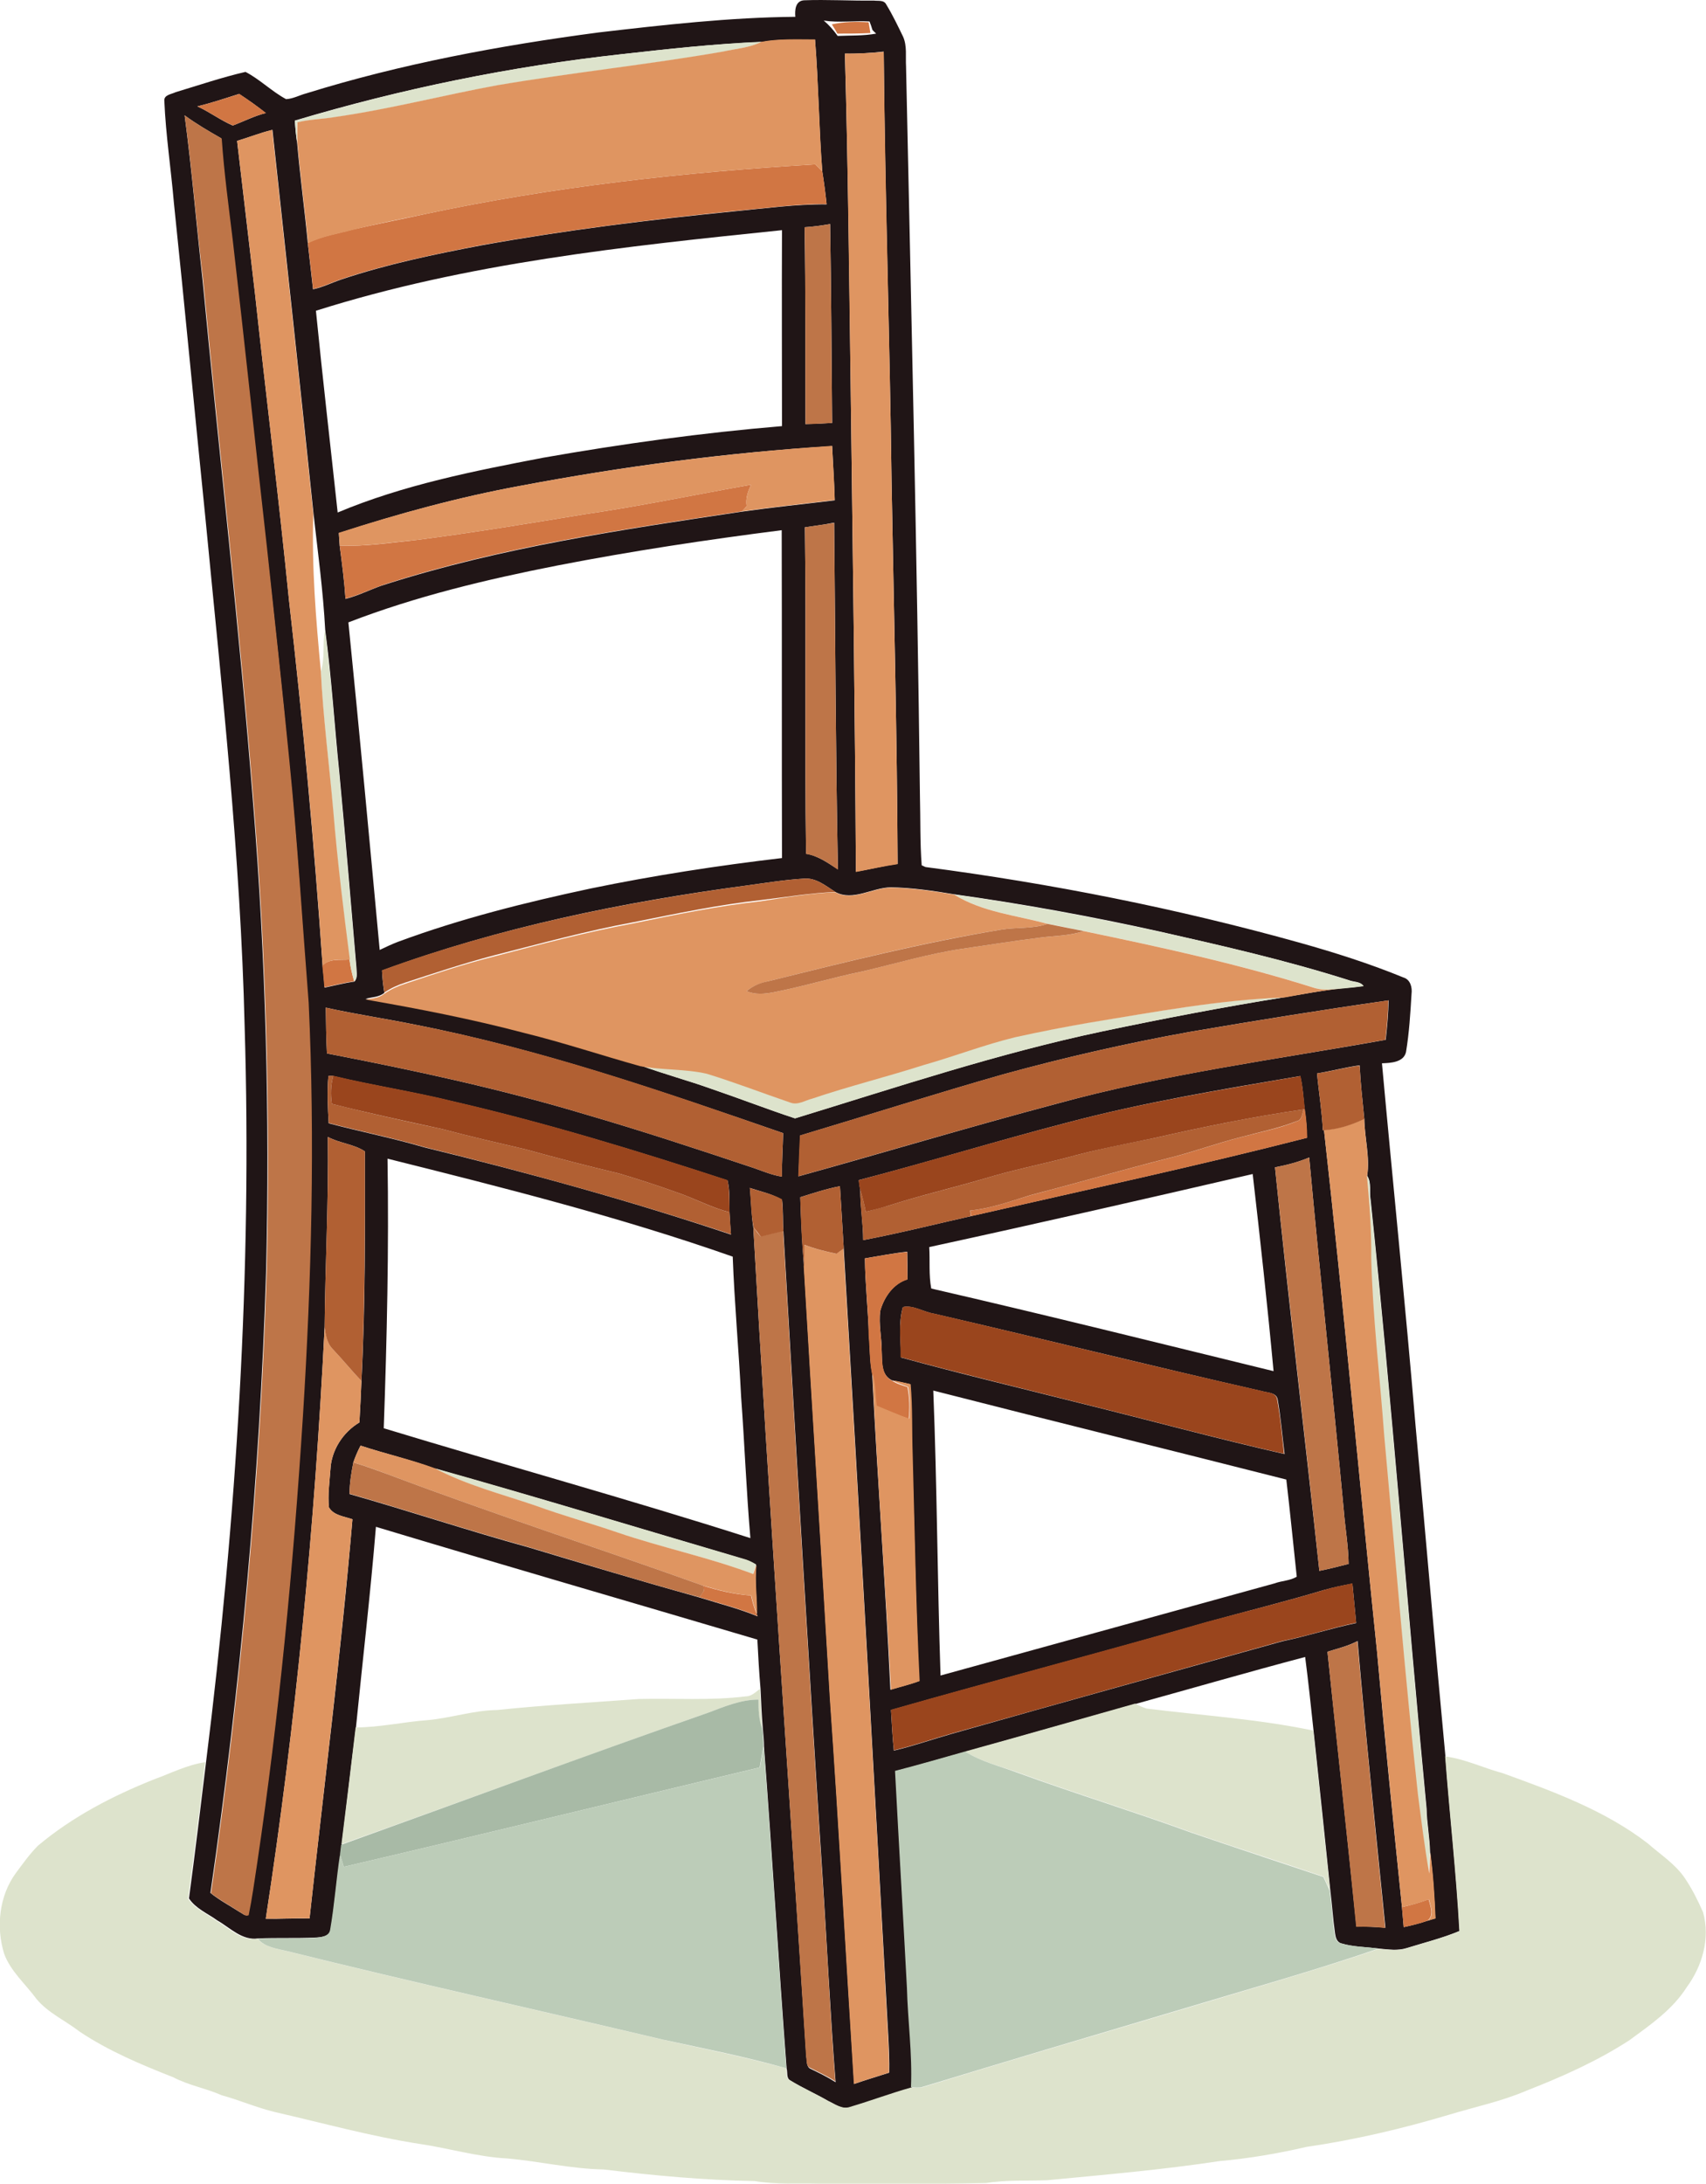 <?xml version="1.0" encoding="utf-8"?>
<!-- Generator: Adobe Illustrator 19.2.0, SVG Export Plug-In . SVG Version: 6.00 Build 0)  -->
<svg version="1.1" id="Layer_1" xmlns="http://www.w3.org/2000/svg" xmlns:xlink="http://www.w3.org/1999/xlink" x="0px" y="0px"
	 viewBox="0 0 588.6 753.3" enable-background="new 0 0 588.6 753.3" xml:space="preserve">
<g>
	<g>
		<path fill="#201516" d="M274.4,5.8c-0.2-2.3,0-5.5,3-5.7c8-0.3,16,0.2,24.1,0.1c1.5,0.2,3.5-0.3,4.3,1.4c2.2,3.6,4,7.4,5.8,11.1
			c1.4,3.2,0.8,6.8,1,10.2c1.8,84,3.8,168,4.8,252c0.2,7.8,0,15.7,0.6,23.6c0.3,0.1,1,0.5,1.3,0.6c43.6,5.7,86.8,14.3,129.1,26.1
			c12.1,3.4,24.1,7.2,35.8,12c2.4,0.7,3.1,3.4,2.8,5.7c-0.4,6.7-0.8,13.4-1.9,20c-0.8,3.6-5.3,3.8-8.3,3.9
			c3.8,41.7,8.1,83.4,11.6,125.1c3.5,38,6.7,76,10.3,114c1.5,20.1,3.8,40.1,4.9,60.2c-5.9,2.5-12.1,4-18.2,5.9
			c-3.1,1-6.4,0.5-9.6,0.2c-4.4-0.6-8.8-0.5-13-1.8c-1.6-0.4-2-2.1-2.2-3.5c-0.7-4.9-1-9.8-1.6-14.6c-1.9-18.4-3.8-36.8-5.8-55.2
			c-0.9-8.5-1.8-17-2.9-25.5c-19.6,5.2-39,10.8-58.5,16.2c-19.6,5.5-39.1,11-58.6,16.5c-8.1,2.2-16.1,4.6-24.2,6.7
			c1.3,25,2.7,50,4.2,74.9c0.3,11.4,1.9,22.8,1.4,34.3c-7.1,2-14.1,4.6-21.1,6.7c-2.8,1-5.3-1-7.7-2.1c-4.3-2.5-8.9-4.5-13.1-7.1
			c-1.5-0.8-0.9-2.8-1.3-4.1c-2.8-37-5-74-7.8-111c0-2.1-0.2-4.1-0.4-6.2c-0.4-4.6-0.6-9.2-0.8-13.7c-0.5-5.7-0.8-11.4-1.1-17.1
			c-43.9-13-87.8-25.7-131.6-38.9c-1.9,23.2-4.6,46.2-6.9,69.3c-1.7,13.4-3.2,26.9-4.9,40.3c-0.2,1.1-0.3,2.2-0.4,3.3
			c-1.3,8.7-2,17.4-3.4,26c-0.4,2.5-3.4,2.7-5.4,2.8c-6.5,0.3-13.1,0-19.6,0.3c-5.6,0.8-9.7-3.7-14.1-6.2c-3.3-2.4-7.5-4.1-9.8-7.6
			c2.1-15.7,4-31.4,5.9-47.1c10.5-84.2,15.9-169.1,13.3-253.9c-1.4-58.5-7.9-116.7-13.5-174.9c-3.7-36.3-7.1-72.7-10.9-109
			c-1-11.7-2.8-23.4-3.3-35.2c-0.2-2.1,2.5-2.3,3.9-3c8-2.4,15.9-5.1,24.1-7c5,2.6,9,6.7,14,9.4c2.4-0.1,4.7-1.4,7-2
			c32.8-10.2,66.8-16.5,100.8-21C228.9,8.6,251.6,6,274.4,5.8z M284.2,7.1c1.8,1.5,3.4,3.3,4.8,5.3c4.4-0.2,8.9,0,13.3-0.8
			c-0.3-0.3-1-0.9-1.3-1.3c-0.3-1-0.6-1.9-1-2.9C294.8,7.1,289.5,7.9,284.2,7.1z M214.4,18.7c-38.1,4.2-75.9,11.9-112.7,22.9
			c0.2,2.5,0.4,5,0.8,7.5c1,11.6,2.6,23.2,3.7,34.8c0.6,5.3,1.2,10.6,1.8,15.9c3.4-0.7,6.5-2.3,9.8-3.4c15.8-5.3,32.2-8.7,48.5-11.8
			c28.8-5.2,57.9-8.8,87-11.7c10.6-1,21.2-2.5,31.9-2.4c-0.4-3.8-0.9-7.6-1.5-11.3c-1.2-15.2-1.3-30.4-2.5-45.5
			c-6.1,0-12.4-0.3-18.4,0.8C246.6,15.1,230.5,16.9,214.4,18.7z M291.5,18.5c1.1,38.5,1.5,76.9,2,115.4
			c0.7,55.6,1.5,111.2,1.8,166.8c4.8-0.8,9.5-2,14.4-2.7c-0.2-44.1-1.3-88.1-2.1-132.2c-0.6-49.3-2.3-98.6-2.7-148
			C300.4,18.3,295.9,18.6,291.5,18.5z M68.1,36.7c4.2,1.9,8,4.8,12.2,6.6c3.8-1.4,7.4-3.3,11.4-4.3c-3-2.4-6-4.5-9.2-6.6
			C77.8,33.9,73,35.5,68.1,36.7z M63.7,39.8c2.5,18.9,4.1,38,6.2,56.9c5.7,60,12.7,120,17.4,180.1c4.4,53.8,5.8,107.9,4.5,161.9
			c-2.2,71.7-8.9,143.3-19.2,214.3c3.1,2.5,6.7,4.4,10.1,6.6c0.9,0.4,1.8,1.5,2.9,1c1.2-5.8,2.1-11.8,2.9-17.7
			c7.7-51.1,12.5-102.6,15.8-154.2c3-47.6,4.2-95.3,2-142.9c-2.2-28-3.8-56-6.7-83.9c-2.3-24.4-5-48.8-7.7-73.2
			c-4-35.3-7.7-70.7-11.8-106c-1.4-11.7-3-23.3-3.8-35C72.1,45.3,67.8,42.8,63.7,39.8z M81.8,48.6c2.1,17.6,4.1,35.3,6.2,52.9
			c3.8,35.2,8.2,70.3,11.7,105.5c4.8,41.9,8.7,84,11.6,126.1c0.3,2.5,0.5,5.1,0.7,7.6c3.4-0.7,6.8-1.6,10.3-2.1
			c1.2-1.3,0.7-3.1,0.7-4.6c-1.9-22.4-3.8-44.8-5.9-67.2c-1.7-16.5-2.7-33.1-4.9-49.5c-0.7-13.3-2.5-26.5-4-39.8
			c-4.6-44.2-9.4-88.5-14.2-132.7C89.8,45.8,85.9,47.4,81.8,48.6z M277.6,78.4c0.4,22.6,0.2,45.3,0.3,67.9c3.1-0.1,6.1-0.2,9.2-0.4
			c-0.2-22.8-0.3-45.7-0.7-68.6C283.5,77.8,280.6,78.2,277.6,78.4z M109,107.2c2.3,23.2,5,46.4,7.5,69.6
			c22.6-9.5,46.9-14.3,70.9-18.9c27.3-4.8,54.8-8.6,82.4-10.9c0-22.5-0.1-45.1,0-67.6C215.6,85,161.1,90.7,109,107.2z M179.5,167.6
			c-21.2,3.9-42.1,9.6-62.6,16.3c0.1,1.5,0.2,2.9,0.3,4.4c0.8,6.1,1.6,12.2,2,18.3c4.9-1.2,9.3-3.7,14.1-5.1
			c39.9-12.7,81.4-18.8,122.7-25c10.6-1.5,21.3-2.6,32-3.9c-0.2-6.3-0.6-12.5-0.9-18.7C251,156.1,215,160.9,179.5,167.6z
			 M277.7,181.9c0.5,37.5-0.1,75.1,0.4,112.6c4.1,0.7,7.6,3.2,11,5.4c-0.8-39.8-0.9-79.7-1.3-119.6C284.4,181,281,181.4,277.7,181.9
			z M192.2,195.1c-24.4,4.8-48.7,10.6-72,19.6c3.8,37.7,7.3,75.3,10.8,113c2.1-1,4.2-2,6.3-2.8c21.6-8,44-13.6,66.5-18.4
			c21.8-4.5,43.9-7.9,66-10.5c-0.1-37.7,0-75.4-0.1-113.1C243.8,186.2,217.9,190.1,192.2,195.1z M257.4,305.5
			c-42.6,5.7-85.1,14.4-125.6,29.3c0.1,2.6,0.4,5.2,0.8,7.7c-1.8,1.5-4.3,1.5-6.5,2c18.5,3.2,36.9,6.9,55,11.6
			c13.4,3.3,26.5,7.7,39.8,11.4c8.1,3,16.4,5.2,24.5,8.1c9.7,3.3,19.2,7,28.9,10.2c35.1-10.8,70-22.4,106-30
			c20.9-4.4,41.8-8.4,62.9-11.8c6.6-1.1,13.3-2.4,20-3.1c2.4-0.2,4.8-0.4,7.2-0.8c-1.1-1.6-3.4-1.3-5.1-2
			c-21.5-6.8-43.4-11.8-65.4-16.8c-23.4-5.2-47-9.5-70.7-12.8c-7.2-1.2-14.6-2.3-21.9-2.4c-6.4,0.1-13,4.9-19.1,1.6
			c-3.3-2.1-6.7-5-10.9-4.6C270.7,303.5,264,304.6,257.4,305.5z M410.3,356c-21.6,3.9-43,8.8-64.1,14.6
			c-23.5,6.7-46.7,14.1-70.1,21.1c-0.2,4.7-0.4,9.4-0.6,14.1c29.6-8.2,59.1-17.1,88.9-25c37.3-10.3,75.7-15.3,113.7-22.1
			c0.5-4.5,0.9-9.1,1-13.6C456,348.4,433.1,352.1,410.3,356z M112.4,347.6c0.1,5.3,0.1,10.5,0.4,15.8c30,5.8,59.8,12.2,89.1,21
			c19.6,5.7,39,12.1,58.4,18.6c3.1,1.1,6.2,2.4,9.5,2.9c-0.1-5,0.3-10,0.4-15c-41.7-14.4-83.5-28.9-126.9-37.4
			C133.1,351.4,122.7,349.9,112.4,347.6z M454.4,370.3c0.6,6.5,1.7,13,2,19.6l0.4-0.1c6.7,59.9,12.1,120,18.3,180
			c2.6,29.4,5.6,58.8,8.6,88.1c0.2,2.3,0.4,4.6,0.6,6.9c2.8-0.6,5.5-1.3,8.2-2.2c0.9-0.3,1.8-0.6,2.7-0.8
			c-0.3-7.6-0.8-15.3-1.8-22.8c-0.1-5.1-1.1-10-1.2-15.1c-6.7-70-12-140.1-19.3-210c-0.5-2.7,0.4-5.9-1.2-8.3c1-6.5-0.9-13.1-1-19.7
			c-0.6-6.1-1.3-12.2-1.6-18.4C464.1,368.2,459.3,369.5,454.4,370.3z M113.3,371.2c-0.5,5.4-0.2,10.9,0.1,16.3
			c11,2.9,22.1,5.1,33,8.3c35.6,8.7,71,18.4,105.8,30.1c-0.2-2.5-0.4-5.1-0.5-7.6c-0.1-3.7,0.2-7.5-0.7-11.1
			c-31.1-10.2-62.6-19.8-94.6-27.2c-13.7-3.4-27.7-5.5-41.4-8.8C114.6,371.1,113.7,371.2,113.3,371.2z M367.7,387.4
			c-23.9,6.2-47.5,13.5-71.4,19.7c0.1,1.1,0.3,2.3,0.5,3.4c0,5.8,1,11.5,1,17.3c13.1-2.5,26.1-5.8,39.1-8.7
			c38-8.7,76.2-16.9,114-26.6c0-3.3-0.3-6.6-0.8-9.9c-0.4-3.8-0.6-7.7-1.5-11.4C421.6,375.8,394.4,380.3,367.7,387.4z M113.1,392.2
			c0.3,21.9-0.9,43.8-1.1,65.6c-3.4,68.3-9.9,136.5-20.3,204.1c5,0.1,10.1-0.2,15.1-0.1c5-45.9,10.9-91.7,14.8-137.7
			c-2.8-1-6.5-1.3-8.1-4.1c-0.5-4.3,0.2-8.7,0.5-13c0.3-6.7,4.3-12.9,10-16.3c0.3-4.8,0.5-9.5,0.7-14.3c1.4-26.4,1.2-52.8,1.2-79.2
			C122.2,394.7,117.2,394.4,113.1,392.2z M133.7,399.7c0.5,31-0.2,62-1.3,93c42.1,12.8,84.6,24.5,126.5,37.9
			c-1.4-16.2-2-32.5-3.2-48.7c-0.8-16.1-2.3-32.3-2.9-48.4C213.8,419.8,173.7,409.7,133.7,399.7z M439.9,402.7
			c4.7,46.4,10.3,92.8,15.3,139.2c3.4-0.7,6.7-1.5,10.1-2.4c-0.1-6.3-1.2-12.5-1.7-18.8c-3.8-40.5-8.2-80.9-11.9-121.4
			C447.9,400.9,444,401.9,439.9,402.7z M320.6,430.2c0.3,4.8-0.2,9.6,0.7,14.3c39.5,9.1,78.8,18.9,118.1,28.5
			c-2.1-22.7-4.6-45.4-7.2-68C395.1,413.6,357.9,422.1,320.6,430.2z M276.1,413c0.3,8,0.6,16,1.3,24c2.9,49.7,6.1,99.3,9,148.9
			c3.1,44.3,5.5,88.7,8.3,133c4-1.4,8.1-2.6,12.1-3.9c0.1-4-0.1-8.1-0.3-12.1c-5-90.8-10-181.5-15.4-272.2
			c-0.4-7.2-0.9-14.4-1.3-21.5C285.1,410.1,280.6,411.6,276.1,413z M258.7,409.8c0.5,4.5,0.5,9.1,1.2,13.6
			c5.4,95.4,12.2,190.8,18.3,286.2c0.3,1.4-0.1,3.4,1.5,4.1c2.9,1.4,5.8,2.8,8.6,4.6c-1.9-24.1-3-48.2-4.6-72.3
			c-4.8-73.7-9.1-147.4-13.4-221.1c-0.3-3.7,0-7.3-0.5-11C266.3,411.8,262.3,411,258.7,409.8z M298.4,434.1
			c0.1,8.9,1.1,17.8,1.4,26.7c0.4,4.2,0.2,8.6,1.1,12.8c1.8,36.4,4.6,72.8,6.3,109.3c3.3-1,6.7-1.8,9.9-3c-1.2-26-1.6-52-2.4-78
			c-0.3-8.1,0-16.3-0.7-24.4c-2.1-0.5-4.1-0.9-6.2-1.3c-4-1.9-3.4-6.6-3.6-10.3c0-4.6-1.1-9.1-0.5-13.7c1.3-4.7,4.5-9.4,9.4-10.9
			c0-3.2,0-6.3-0.1-9.5C308.2,432.3,303.3,433.3,298.4,434.1z M311.5,450.9c-1.6,5.6-0.7,11.6-0.6,17.4c20.4,5.6,41,10.5,61.6,15.7
			c23.6,5.8,47,12.2,70.7,17.6c-0.8-6.3-1.3-12.7-2.4-18.9c-0.5-2.4-3.5-2.2-5.4-2.8c-37.8-8.6-75.4-18-113.1-26.7
			C318.6,452.6,315,450.1,311.5,450.9z M322,479.7c1.3,32.7,1.4,65.5,2.5,98.3c38.4-10.6,76.9-21.2,115.3-31.8
			c2.4-0.9,5.4-0.9,7.6-2.3c-1.2-11.2-2.3-22.4-3.6-33.5C403.3,500.1,362.6,490.1,322,479.7z M124.4,498.7c-1,1.9-1.8,3.8-2.5,5.8
			c-0.7,3.6-1.3,7.2-1.3,10.9c20.7,5.9,41.1,12.7,61.8,18.4c19.6,5.9,39.3,11.8,59,17.3c6.7,2.1,13.5,3.8,20,6.5l-0.3-0.7
			c0.1-5.6-0.8-11.2-0.2-16.8l-0.2,0.2l0.2-0.5c-1.5-0.8-2.9-1.5-4.5-2c-35.4-10.5-70.8-21.2-106.4-31.2
			C141.6,503.5,132.9,501.5,124.4,498.7z M456.8,548.5c-13.3,4-26.7,7.3-40.1,11c-36.3,10.5-72.9,20-109.3,30.4
			c0.3,4.7,0.5,9.4,1,14c6.8-1.6,13.3-3.9,20-5.8c38-10.8,76-21.3,114-31.9c8.6-1.8,16.9-4.5,25.5-6.3c-0.4-4.5-0.9-9.1-1.3-13.6
			C463.3,546.9,460,547.6,456.8,548.5z M458,569.8c3.3,31.6,6.8,63.2,10,94.8c3.3,0,6.7,0.1,10,0.4c-3.3-33-6.8-65.9-9.6-98.9
			C465,567.9,461.4,568.7,458,569.8z"/>
	</g>
</g>
<g>
	<path fill="#D17643" d="M287,8.4c4.2-0.9,8.5-1,12.7-0.7c0.2,1.2,0.4,2.5,0.6,3.7c-3.8,0.2-7.6,0.2-11.4,0.2
		C288.5,10.8,287.5,9.2,287,8.4z"/>
	<path fill="#D17643" d="M68.1,36.7c4.9-1.2,9.7-2.8,14.5-4.3c3.1,2.1,6.2,4.3,9.2,6.6c-4,0.9-7.6,2.8-11.4,4.3
		C76.1,41.5,72.3,38.6,68.1,36.7z"/>
	<path fill="#D17643" d="M146.4,73.9c44.4-9.5,89.6-14.5,134.9-17.2c0.8,0.8,1.6,1.6,2.4,2.4c0.6,3.8,1.1,7.6,1.5,11.3
		c-10.7-0.1-21.3,1.5-31.9,2.4c-29.1,2.9-58.2,6.6-87,11.7c-16.4,3.2-32.7,6.5-48.5,11.8c-3.3,1.1-6.4,2.7-9.8,3.4
		c-0.5-5.3-1.2-10.6-1.8-15.9c4.9-2.4,10.3-3.2,15.4-4.6C129.9,77.3,138.1,75.7,146.4,73.9z"/>
	<path fill="#D17643" d="M201.7,177.4c19.3-2.8,38.3-6.8,57.5-10.2c-1.2,2.3-2,4.8-1.6,7.4c-0.4,0.5-1.2,1.4-1.6,1.8
		c-41.3,6.2-82.8,12.2-122.7,25c-4.8,1.5-9.2,3.9-14.1,5.1c-0.4-6.1-1.2-12.2-2-18.3c8.8,0.4,17.5-1,26.3-1.9
		C163,183.8,182.3,180.6,201.7,177.4z"/>
	<path fill="#D17643" d="M111.2,333.1c2.5-2.6,6.2-1.8,9.4-2.1c0.3,2.6,0.9,5.1,1.6,7.5c-3.5,0.5-6.9,1.4-10.3,2.1
		C111.7,338.2,111.5,335.6,111.2,333.1z"/>
	<path fill="#D17643" d="M449.8,382.7l0.4-0.1c0.5,3.3,0.8,6.6,0.8,9.9c-37.8,9.7-76,17.9-114,26.6l-2,0.4c-0.1-0.6-0.2-1.2-0.2-1.9
		c7.1-0.7,13.9-3.2,20.8-5.3c16-4.2,32-8.8,48.1-12.9c8.4-2.1,16.4-5.1,24.8-7.2c6.3-1.7,12.8-2.9,18.9-5.4
		C449.3,386.4,449.2,384.2,449.8,382.7z"/>
	<path fill="#D17643" d="M298.4,434.1c4.9-0.8,9.7-1.8,14.6-2.2c0,3.2,0.1,6.3,0.1,9.5c-4.9,1.5-8.1,6.1-9.4,10.9
		c-0.6,4.5,0.5,9.1,0.5,13.7c0.3,3.6-0.3,8.4,3.6,10.3c1.6,1.1,3.5,1.6,5.3,2.2c0.7,3.6,0.8,7.3,0.4,11c-3.8-1.4-7.5-3-11.2-4.5
		c-0.4-3.8-0.3-7.7-1.5-11.3c-0.8-4.2-0.7-8.5-1.1-12.8C299.6,451.9,298.5,443,298.4,434.1z"/>
	<path fill="#D17643" d="M242.5,547c5.4,1.7,10.9,3,16.6,3.4c0.5,2.2,1.1,4.4,2,6.4l0.3,0.7c-6.5-2.7-13.3-4.4-20-6.5
		c0.5-0.8,1-1.6,1.5-2.3C242.8,548.3,242.6,547.4,242.5,547z"/>
	<path fill="#D17643" d="M492.9,655.2c0.6,2.5,2,5.4-0.4,7.4c-2.7,1-5.5,1.6-8.2,2.2c-0.2-2.3-0.4-4.6-0.6-6.9
		C486.8,657.2,489.9,656.3,492.9,655.2z"/>
</g>
<g>
	<path fill="#DDE3CC" d="M214.4,18.7c16.1-1.8,32.2-3.6,48.4-4.3c-4.2,2.1-9,2.4-13.5,3.5c-25.8,4.5-51.9,7.2-77.8,11.6
		c-18.6,3.3-36.9,8.2-55.6,10.9c-4.5,0.7-9,0.7-13.4,1.9c0,2.3,0,4.6,0,6.9c-0.4-2.5-0.6-5-0.8-7.5
		C138.5,30.6,176.3,22.9,214.4,18.7z"/>
	<path fill="#DDE3CC" d="M110.7,231.6c1.5-4.7,0.5-9.6,1.4-14.3c2.2,16.4,3.2,33,4.9,49.5c2.1,22.4,4,44.8,5.9,67.2
		c0,1.5,0.5,3.3-0.7,4.6c-0.7-2.5-1.3-5-1.6-7.5c-2.2-17-4.3-34.1-5.7-51.2C113.6,263.8,111.4,247.7,110.7,231.6z"/>
	<path fill="#DDE3CC" d="M329.3,308.6c23.7,3.3,47.3,7.7,70.7,12.8c22,4.9,43.9,9.9,65.4,16.8c1.7,0.7,3.9,0.4,5.1,2
		c-2.4,0.3-4.8,0.6-7.2,0.8c-3.1,0.2-6.4,0.9-9.4-0.1c-26.2-8.3-53-14.1-79.9-19.7c-4.2-0.8-8.3-1.8-12.5-2.5
		C350.6,315.7,339,314.7,329.3,308.6z"/>
	<path fill="#DDE3CC" d="M376.4,352.6c22.2-3.5,44.3-7.8,66.8-8.6c-21.1,3.4-42,7.4-62.9,11.8c-36,7.6-70.9,19.3-106,30
		c-9.7-3.2-19.2-6.9-28.9-10.2c-8.1-2.9-16.4-5.1-24.5-8.1c7.6,1.5,15.4,0.9,22.9,2.6c9.8,3,19.3,6.7,29,10c2.5,0.9,5-0.8,7.4-1.4
		c12.7-4.2,25.7-7.5,38.5-11.6c10.6-3,20.9-6.9,31.6-9.6C359,355.8,367.7,354.2,376.4,352.6z"/>
	<path fill="#DDE3CC" d="M471.6,405.6c1.6,2.4,0.7,5.6,1.2,8.3c7.3,69.9,12.6,140,19.3,210c0.1,5,1.1,10,1.2,15.1
		c-0.1,2.4-0.2,4.9-0.4,7.3c-1.6-9.1-2.7-18.3-3.9-27.4c-4.4-41.1-7.7-82.3-11.6-123.4c-1.5-20.5-4-41-4.5-61.6
		c0.1-9.5-0.6-19-1.5-28.4L471.6,405.6z"/>
	<path fill="#DDE3CC" d="M150,506.5c35.6,10,70.9,20.8,106.4,31.2c1.6,0.4,3.1,1.1,4.5,2l-0.2,0.5c-0.2,0.7-0.7,2.1-0.9,2.8
		c-15.3-5.8-31.5-9.1-47-14.4c-9.3-3.2-18.9-5.8-28.1-9.2C173.1,515.4,160.9,512.4,150,506.5z"/>
	<path fill="#DDE3CC" d="M257.3,585.2c2,0,3.4-1.5,4.9-2.6c0.2,4.6,0.4,9.1,0.8,13.7c-1.4-3.2-1.3-6.6-1.3-10
		c-6.1,0-11.7,2.4-17.3,4.5c-42.3,14.8-84.4,30.4-126.6,45.4c1.7-13.4,3.3-26.9,4.9-40.3c8.3,0,16.5-1.9,24.7-2.5
		c8.1-0.7,15.9-3.4,24.1-3.5c16.3-1.7,32.6-2.6,48.9-3.8C232.6,585.8,245.1,586.7,257.3,585.2z"/>
	<path fill="#DDE3CC" d="M333,604.2c19.6-5.4,39.1-11,58.6-16.5c1.3,0.6,2.6,1.3,4,1.7c19.2,2.4,38.5,3.6,57.5,7.6
		c1.9,18.4,3.9,36.8,5.8,55.2c-0.7-1.6-1.5-3.2-2.2-4.8c-15.2-5.2-30.5-10.1-45.6-15.3c-20-7.3-40.3-13.5-60.3-20.8
		C344.8,609.2,338.5,607.7,333,604.2z"/>
	<path fill="#DDE3CC" d="M498.6,605.9c6.9,0.9,13.2,4,19.9,5.8c17.4,6.3,35.2,12.8,50,24.2c4.4,3.9,9.5,7.1,12.8,12
		c2.5,3.7,4.5,7.7,6.3,11.8c2.5,9-0.3,18.6-5.7,25.9c-4.9,7.7-12.5,12.9-19.7,18.2c-11.1,7.2-23.2,12.6-35.5,17.4
		c-8.6,3.7-17.8,5.6-26.7,8.3c-16.1,4.8-32.6,8.7-49.2,11.1c-9.9,2.3-19.9,4-30,4.9c-19.7,3-39.6,4.7-59.4,6.6
		c-7,0.3-14.1-0.2-21.1,1c-19.3,0.4-38.6,0.2-57.9,0.2c-7.3-0.2-14.7,0.4-22-0.9c-17.4-0.3-34.8-1.9-52.1-4
		c-11.2-0.2-22.1-2.8-33.2-3.8c-10.2-0.5-20.1-3.5-30.2-5c-16.9-2.6-33.4-7.2-50-11c-6.3-1.5-12.2-4.1-18.4-5.8
		c-5.4-2.4-11.4-3.4-16.7-6.2c-11.2-4.4-22.4-9.1-32.4-15.8c-4.9-3.8-10.8-6.4-14.8-11.2c-3.8-5.2-9-9.6-11.2-15.7
		c-2.8-9.2-1.7-19.9,4.1-27.8c2.4-3.2,4.7-6.5,7.6-9.4c11.9-10,25.8-17.2,40.1-22.9c5.8-2.1,11.4-5,17.6-5.9
		C69,623.6,67,639.3,64.9,655c2.4,3.5,6.5,5.2,9.8,7.6c4.4,2.6,8.5,7,14.1,6.2c2.7,3,6.7,3.4,10.3,4.3c43,10.7,86.3,20.3,129.5,30.5
		c14.2,3.2,28.6,6,42.6,9.9c0.3,1.3-0.2,3.3,1.3,4.1c4.2,2.6,8.8,4.6,13.1,7.1c2.4,1.1,4.9,3.1,7.7,2.1c7.1-2.1,14-4.7,21.1-6.7
		c1.3,0.1,2.7,0.2,4-0.1c29.2-9,58.5-17.6,87.7-26.3c23.2-7,46.6-13.6,69.6-21.4c3.2,0.2,6.5,0.8,9.6-0.2c6.1-1.9,12.3-3.5,18.2-5.9
		C502.4,646,500.1,625.9,498.6,605.9z"/>
</g>
<g>
	<path fill="#DF9561" d="M262.8,14.4c6-1.1,12.3-0.8,18.4-0.8c1.2,15.1,1.4,30.4,2.5,45.5c-0.8-0.8-1.6-1.6-2.4-2.4
		c-45.3,2.7-90.5,7.7-134.9,17.2c-8.3,1.7-16.5,3.3-24.7,5.4c-5.2,1.4-10.6,2.2-15.4,4.6c-1.1-11.6-2.7-23.2-3.7-34.8
		c-0.1-2.3,0-4.6,0-6.9c4.4-1.1,8.9-1.1,13.4-1.9c18.7-2.7,37-7.5,55.6-10.9c25.9-4.4,52-7.1,77.8-11.6
		C253.8,16.8,258.6,16.5,262.8,14.4z"/>
	<path fill="#DF9561" d="M291.5,18.5c4.5,0,8.9-0.2,13.4-0.6c0.5,49.3,2.1,98.7,2.7,148c0.8,44.1,1.9,88.1,2.1,132.2
		c-4.8,0.7-9.6,1.8-14.4,2.7c-0.3-55.6-1.1-111.2-1.8-166.8C292.9,95.5,292.6,57,291.5,18.5z"/>
	<path fill="#DF9561" d="M81.8,48.6c4-1.2,8-2.8,12.1-3.8c4.8,44.2,9.6,88.4,14.2,132.7c-0.6,18.1,0.9,36.1,2.6,54.1
		c0.8,16.1,2.9,32.1,4.3,48.2c1.4,17.1,3.5,34.2,5.7,51.2c-3.2,0.2-6.9-0.5-9.4,2.1c-2.8-42.1-6.8-84.2-11.6-126.1
		c-3.5-35.2-7.9-70.3-11.7-105.5C86,83.9,83.9,66.2,81.8,48.6z"/>
	<path fill="#DF9561" d="M179.5,167.6c35.5-6.7,71.5-11.4,107.6-13.8c0.3,6.3,0.8,12.5,0.9,18.7c-10.7,1.3-21.4,2.4-32,3.9
		c0.4-0.4,1.2-1.4,1.6-1.8c-0.4-2.6,0.4-5.1,1.6-7.4c-19.1,3.4-38.2,7.4-57.5,10.2c-19.4,3.2-38.7,6.4-58.2,8.9
		c-8.7,0.8-17.5,2.3-26.3,1.9c-0.1-1.4-0.2-2.9-0.3-4.4C137.4,177.2,158.3,171.5,179.5,167.6z"/>
	<path fill="#DF9561" d="M288.2,307.8c6.1,3.3,12.7-1.5,19.1-1.6c7.3,0.1,14.7,1.2,21.9,2.4c9.8,6.1,21.3,7.1,32.2,10.1
		c-5.2,1.8-10.7,1.1-16,2c-27.1,4.4-53.8,11.2-80.4,17.8c-2.7,0.6-5.3,1.6-7.4,3.4c3,1.3,6.2,1,9.3,0.4c10.3-2,20.4-5.1,30.7-7.2
		c11.4-2.7,22.7-6.1,34.4-7.8c8.8-1.3,17.6-2.7,26.5-3.8c5.2-0.7,10.5-0.6,15.4-2.3c26.9,5.6,53.7,11.4,79.9,19.7
		c3.1,0.9,6.3,0.3,9.4,0.1c-6.7,0.6-13.4,1.9-20,3.1c-22.5,0.8-44.7,5-66.8,8.6c-8.7,1.5-17.5,3.2-26.1,5.1
		c-10.7,2.6-21,6.6-31.6,9.6c-12.8,4.1-25.8,7.3-38.5,11.6c-2.4,0.6-4.9,2.3-7.4,1.4c-9.7-3.3-19.2-7-29-10
		c-7.5-1.7-15.3-1.2-22.9-2.6c-13.3-3.7-26.4-8.1-39.8-11.4c-18.1-4.8-36.6-8.4-55-11.6c2.2-0.4,4.6-0.4,6.5-2
		c2.2-1.5,4.6-2.6,7.1-3.4c10.1-3.4,20.3-6.8,30.6-9.4c16-4.2,32.1-8.5,48.4-11.5c14.5-3,29.1-6,43.8-7.6
		C271,309.6,279.6,308.1,288.2,307.8z"/>
	<path fill="#DF9561" d="M456.8,389.8c4.9-0.3,9.5-1.8,13.9-3.9c0.1,6.6,1.9,13.1,1,19.7l-0.1-0.1c0.9,9.5,1.6,18.9,1.5,28.4
		c0.5,20.6,3,41,4.5,61.6c3.8,41.1,7.1,82.3,11.6,123.4c1.2,9.2,2.3,18.3,3.9,27.4c0.1-2.4,0.3-4.9,0.4-7.3c1,7.6,1.5,15.2,1.8,22.8
		c-0.9,0.3-1.8,0.5-2.7,0.8c2.4-1.9,1-4.9,0.4-7.4c-3,1.1-6.1,2-9.3,2.7c-3-29.4-5.9-58.7-8.6-88.1
		C468.9,509.8,463.5,449.8,456.8,389.8z"/>
	<path fill="#DF9561" d="M277.4,429.4c3.6,1.4,7.3,2.3,11.1,3.1c0.8-0.6,1.7-1.2,2.5-1.8c5.4,90.7,10.5,181.5,15.4,272.2
		c0.2,4,0.4,8.1,0.3,12.1c-4.1,1.3-8.1,2.5-12.1,3.9c-2.8-44.3-5.2-88.7-8.3-133c-2.9-49.7-6.1-99.3-9-148.9
		C277.3,434.4,277.4,431.9,277.4,429.4z"/>
	<path fill="#DF9561" d="M91.7,661.9c10.4-67.6,16.9-135.8,20.3-204.1c0.5,2.7,0.8,5.6,2.8,7.6c3.4,3.6,6.5,7.4,9.9,11
		c-0.2,4.8-0.4,9.6-0.7,14.3c-5.7,3.4-9.7,9.6-10,16.3c-0.3,4.3-0.9,8.7-0.5,13c1.6,2.8,5.3,3.1,8.1,4.1c-4,46-9.8,91.8-14.8,137.7
		C101.8,661.6,96.7,662,91.7,661.9z"/>
	<path fill="#DF9561" d="M301,473.6c1.2,3.6,1,7.5,1.5,11.3c3.7,1.5,7.4,3.2,11.2,4.5c0.3-3.7,0.3-7.4-0.4-11
		c-1.8-0.7-3.7-1.2-5.3-2.2c2.1,0.3,4.1,0.8,6.2,1.3c0.7,8.1,0.4,16.3,0.7,24.4c0.7,26,1.1,52,2.4,78c-3.2,1.2-6.6,2-9.9,3
		C305.5,546.4,302.7,510,301,473.6z"/>
	<path fill="#DF9561" d="M124.4,498.7c8.5,2.8,17.2,4.7,25.6,7.8c10.9,5.8,23.1,8.9,34.8,12.9c9.3,3.4,18.8,6,28.1,9.2
		c15.5,5.3,31.6,8.6,47,14.4c0.2-0.7,0.7-2.1,0.9-2.8l0.2-0.2c-0.6,5.6,0.3,11.2,0.2,16.8c-0.9-2.1-1.5-4.2-2-6.4
		c-5.7-0.4-11.2-1.8-16.6-3.4c-36-12.9-72.4-24.7-108.2-38.2c-4.1-1.5-8.2-3.1-12.5-4.3C122.6,502.5,123.4,500.6,124.4,498.7z"/>
</g>
<g>
	<path fill="#BE7548" d="M63.7,39.8c4.1,3,8.4,5.5,12.8,8c0.8,11.7,2.4,23.4,3.8,35c4.1,35.3,7.8,70.7,11.8,106
		c2.6,24.4,5.3,48.8,7.7,73.2c2.8,27.9,4.5,55.9,6.7,83.9c2.2,47.6,1,95.3-2,142.9c-3.3,51.6-8.2,103.1-15.8,154.2
		c-0.9,5.9-1.7,11.8-2.9,17.7c-1.2,0.5-2-0.6-2.9-1c-3.3-2.2-6.9-4.1-10.1-6.6c10.3-71,17-142.5,19.2-214.3
		c1.3-54-0.1-108.1-4.5-161.9c-4.7-60.1-11.7-120.1-17.4-180.1C67.8,77.8,66.3,58.8,63.7,39.8z"/>
	<path fill="#BE7548" d="M277.6,78.4c3-0.2,5.9-0.6,8.8-1.1c0.4,22.8,0.5,45.7,0.7,68.6c-3.1,0.2-6.1,0.4-9.2,0.4
		C277.8,123.7,278,101,277.6,78.4z"/>
	<path fill="#BE7548" d="M277.7,181.9c3.4-0.5,6.7-1,10.1-1.5c0.4,39.9,0.5,79.7,1.3,119.6c-3.4-2.3-6.8-4.8-11-5.4
		C277.6,257,278.2,219.5,277.7,181.9z"/>
	<path fill="#BE7548" d="M361.4,318.7c4.2,0.8,8.3,1.7,12.5,2.5c-5,1.7-10.3,1.6-15.4,2.3c-8.8,1.1-17.6,2.5-26.5,3.8
		c-11.6,1.7-22.9,5.1-34.4,7.8c-10.3,2.1-20.4,5.2-30.7,7.2c-3.1,0.6-6.4,0.9-9.3-0.4c2.1-1.8,4.7-2.9,7.4-3.4
		c26.6-6.6,53.3-13.3,80.4-17.8C350.7,319.8,356.3,320.5,361.4,318.7z"/>
	<path fill="#BE7548" d="M439.9,402.7c4-0.8,8-1.8,11.8-3.4c3.7,40.5,8.1,80.9,11.9,121.4c0.5,6.3,1.6,12.5,1.7,18.8
		c-3.4,0.9-6.7,1.7-10.1,2.4C450.3,495.5,444.7,449.2,439.9,402.7z"/>
	<path fill="#BE7548" d="M259.9,423.3c0.8,1.1,1.6,2.2,2.5,3.2c2.6-0.7,5.2-1.3,7.8-1.9c4.3,73.7,8.6,147.4,13.4,221.1
		c1.7,24.1,2.7,48.2,4.6,72.3c-2.7-1.8-5.7-3.1-8.6-4.6c-1.6-0.6-1.2-2.7-1.5-4.1C272.1,614.1,265.3,518.7,259.9,423.3z"/>
	<path fill="#BE7548" d="M121.9,504.5c4.2,1.2,8.3,2.8,12.5,4.3c35.8,13.5,72.2,25.3,108.2,38.2c0.1,0.4,0.3,1.3,0.3,1.7
		c-0.5,0.8-1,1.6-1.5,2.3c-19.8-5.4-39.4-11.4-59-17.3c-20.7-5.7-41.2-12.5-61.8-18.4C120.6,511.7,121.2,508.1,121.9,504.5z"/>
	<path fill="#BE7548" d="M458,569.8c3.5-1.1,7-1.9,10.3-3.6c2.9,33,6.3,65.9,9.6,98.9c-3.3-0.4-6.7-0.5-10-0.4
		C464.8,633,461.2,601.4,458,569.8z"/>
</g>
<g>
	<path fill="#B16033" d="M257.4,305.5c6.7-0.9,13.3-2,20-2.4c4.2-0.4,7.5,2.6,10.9,4.6c-8.6,0.3-17.2,1.8-25.8,2.8
		c-14.7,1.6-29.3,4.7-43.8,7.6c-16.3,3-32.3,7.4-48.4,11.5c-10.3,2.7-20.5,6.1-30.6,9.4c-2.5,0.8-4.9,1.9-7.1,3.4
		c-0.4-2.6-0.7-5.1-0.8-7.7C172.3,319.9,214.7,311.3,257.4,305.5z"/>
	<path fill="#B16033" d="M410.3,356c22.9-3.9,45.8-7.6,68.7-10.9c-0.1,4.6-0.5,9.1-1,13.6c-38,6.8-76.4,11.9-113.7,22.1
		c-29.7,7.9-59.2,16.7-88.9,25c0.2-4.7,0.3-9.4,0.6-14.1c23.4-7,46.6-14.4,70.1-21.1C367.3,364.8,388.7,359.9,410.3,356z"/>
	<path fill="#B16033" d="M112.4,347.6c10.2,2.3,20.6,3.8,30.9,5.9c43.4,8.4,85.3,22.9,126.9,37.4c-0.1,5-0.5,10-0.4,15
		c-3.3-0.5-6.4-1.8-9.5-2.9c-19.4-6.5-38.8-12.9-58.4-18.6c-29.2-8.8-59.1-15.2-89.1-21C112.5,358.1,112.5,352.9,112.4,347.6z"/>
	<path fill="#B16033" d="M454.4,370.3c4.9-0.7,9.7-2.1,14.7-2.7c0.3,6.1,1,12.3,1.6,18.4c-4.4,2.1-9,3.6-13.9,3.9l-0.4,0.1
		C456.1,383.3,455,376.8,454.4,370.3z"/>
	<path fill="#B16033" d="M113.3,371.2c0.4,0,1.3-0.1,1.7-0.1c-0.9,3.2-1,6.5-0.5,9.7c12.7,3.2,25.4,6,38.1,8.7
		c9.4,2.5,18.9,4.7,28.4,6.9c10.8,3,21.6,5.8,32.5,8.4c6.8,2,13.5,4.2,20.2,6.6c6.1,2.1,11.7,5.2,18,6.8c0.2,2.5,0.3,5,0.5,7.6
		c-34.8-11.6-70.2-21.3-105.8-30.1c-10.9-3.2-22-5.4-33-8.3C113.1,382.1,112.8,376.6,113.3,371.2z"/>
	<path fill="#B16033" d="M398.2,392.6c17.1-3.9,34.2-7.4,51.6-9.9c-0.6,1.5-0.5,3.7-2.5,4.1c-6.1,2.4-12.6,3.7-18.9,5.4
		c-8.4,2.1-16.4,5.1-24.8,7.2c-16.1,4.1-32,8.7-48.1,12.9c-6.8,2.1-13.6,4.6-20.8,5.3c0.1,0.6,0.1,1.2,0.2,1.9l2-0.4
		c-13,2.9-26,6.2-39.1,8.7c0-5.8-1.1-11.5-1-17.3c0.8,2.4,1.4,4.9,1.9,7.5c2.5-0.6,5.1-1.3,7.6-2c11.1-3.6,22.5-6.2,33.6-9.5
		c9.2-2.8,18.7-4.7,28-7.1C377.9,396.6,388.1,394.6,398.2,392.6z"/>
	<path fill="#B16033" d="M113.1,392.2c4,2.2,9.1,2.5,12.8,5c0,26.4,0.1,52.8-1.2,79.2c-3.4-3.6-6.5-7.4-9.9-11c-2-2-2.4-4.9-2.8-7.6
		C112.2,435.9,113.4,414.1,113.1,392.2z"/>
	<path fill="#B16033" d="M276.1,413c4.5-1.4,9-2.9,13.7-3.8c0.4,7.2,0.9,14.4,1.3,21.5c-0.9,0.6-1.7,1.2-2.5,1.8
		c-3.8-0.8-7.5-1.7-11.1-3.1c0,2.5-0.1,5.1,0,7.6C276.6,429,276.3,421,276.1,413z"/>
	<path fill="#B16033" d="M258.7,409.8c3.7,1.3,7.6,2,11.1,3.9c0.4,3.6,0.2,7.3,0.5,11c-2.6,0.6-5.2,1.2-7.8,1.9
		c-0.8-1.1-1.7-2.2-2.5-3.2C259.1,418.8,259.1,414.3,258.7,409.8z"/>
</g>
<g>
	<path fill="#9A451D" d="M115,371.1c13.7,3.3,27.7,5.4,41.4,8.8c32,7.4,63.4,17,94.6,27.2c0.8,3.6,0.6,7.4,0.7,11.1
		c-6.2-1.6-11.9-4.7-18-6.8c-6.7-2.4-13.4-4.6-20.2-6.6c-10.9-2.6-21.7-5.4-32.5-8.4c-9.5-2.2-19-4.4-28.4-6.9
		c-12.8-2.8-25.5-5.5-38.1-8.7C114,377.6,114.1,374.3,115,371.1z"/>
	<path fill="#9A451D" d="M367.7,387.4c26.6-7.1,53.9-11.5,81-16.2c0.8,3.8,1.1,7.6,1.5,11.4l-0.4,0.1c-17.3,2.5-34.5,6-51.6,9.9
		c-10.1,2.1-20.3,4-30.3,6.8c-9.3,2.4-18.8,4.3-28,7.1c-11.2,3.3-22.5,5.9-33.6,9.5c-2.5,0.8-5,1.4-7.6,2c-0.5-2.5-1.1-5-1.9-7.5
		c-0.3-1.1-0.5-2.3-0.5-3.4C320.2,400.8,343.8,393.6,367.7,387.4z"/>
	<path fill="#9A451D" d="M311.5,450.9c3.5-0.9,7.1,1.7,10.6,2.2c37.8,8.8,75.4,18.2,113.1,26.7c1.8,0.6,4.9,0.4,5.4,2.8
		c1.2,6.3,1.7,12.6,2.4,18.9c-23.7-5.4-47.1-11.8-70.7-17.6c-20.5-5.2-41.1-10.1-61.6-15.7C310.8,462.6,309.9,456.6,311.5,450.9z"/>
	<path fill="#9A451D" d="M456.8,548.5c3.2-1,6.5-1.6,9.8-2.3c0.4,4.5,0.9,9,1.3,13.6c-8.6,1.8-16.9,4.6-25.5,6.3
		c-38,10.6-76,21.2-114,31.9c-6.7,1.9-13.2,4.2-20,5.8c-0.5-4.7-0.7-9.3-1-14c36.4-10.4,72.9-19.9,109.3-30.4
		C430.1,555.8,443.5,552.5,456.8,548.5z"/>
</g>
<g>
	<path fill="#A8BAA6" d="M244.4,590.8c5.6-2.1,11.2-4.5,17.3-4.5c0,3.3,0,6.8,1.3,10c0.3,2,0.4,4.1,0.4,6.2
		c-0.4,2.4-0.9,4.8-1.3,7.2c-47.8,11.4-95.6,23.1-143.5,34.3c-0.4-1.5-0.9-2.9-1.3-4.3c0.1-1.1,0.3-2.2,0.4-3.3
		C160,621.2,202,605.6,244.4,590.8z"/>
</g>
<g>
	<path fill="#BCCCB8" d="M262.2,609.7c0.4-2.4,0.9-4.8,1.3-7.2c2.8,37,5,74,7.8,111c-14-4-28.4-6.8-42.6-9.9
		c-43.1-10.2-86.4-19.8-129.5-30.5c-3.7-0.9-7.7-1.3-10.3-4.3c6.5-0.3,13.1,0,19.6-0.3c2-0.2,5-0.3,5.4-2.8c1.5-8.6,2.1-17.4,3.4-26
		c0.4,1.4,0.9,2.9,1.3,4.3C166.5,632.8,214.3,621.1,262.2,609.7z"/>
	<path fill="#BCCCB8" d="M308.8,610.9c8.1-2.1,16.1-4.4,24.2-6.7c5.4,3.5,11.8,5,17.7,7.2c20,7.3,40.3,13.5,60.3,20.8
		c15.2,5.2,30.4,10.2,45.6,15.3c0.7,1.6,1.5,3.2,2.2,4.8c0.7,4.9,0.9,9.8,1.6,14.6c0.2,1.4,0.6,3.1,2.2,3.5c4.2,1.2,8.7,1.2,13,1.8
		c-23,7.9-46.4,14.4-69.6,21.4c-29.3,8.7-58.5,17.4-87.7,26.3c-1.3,0.4-2.7,0.2-4,0.1c0.5-11.5-1.1-22.8-1.4-34.3
		C311.6,660.9,310.1,635.9,308.8,610.9z"/>
</g>
</svg>

